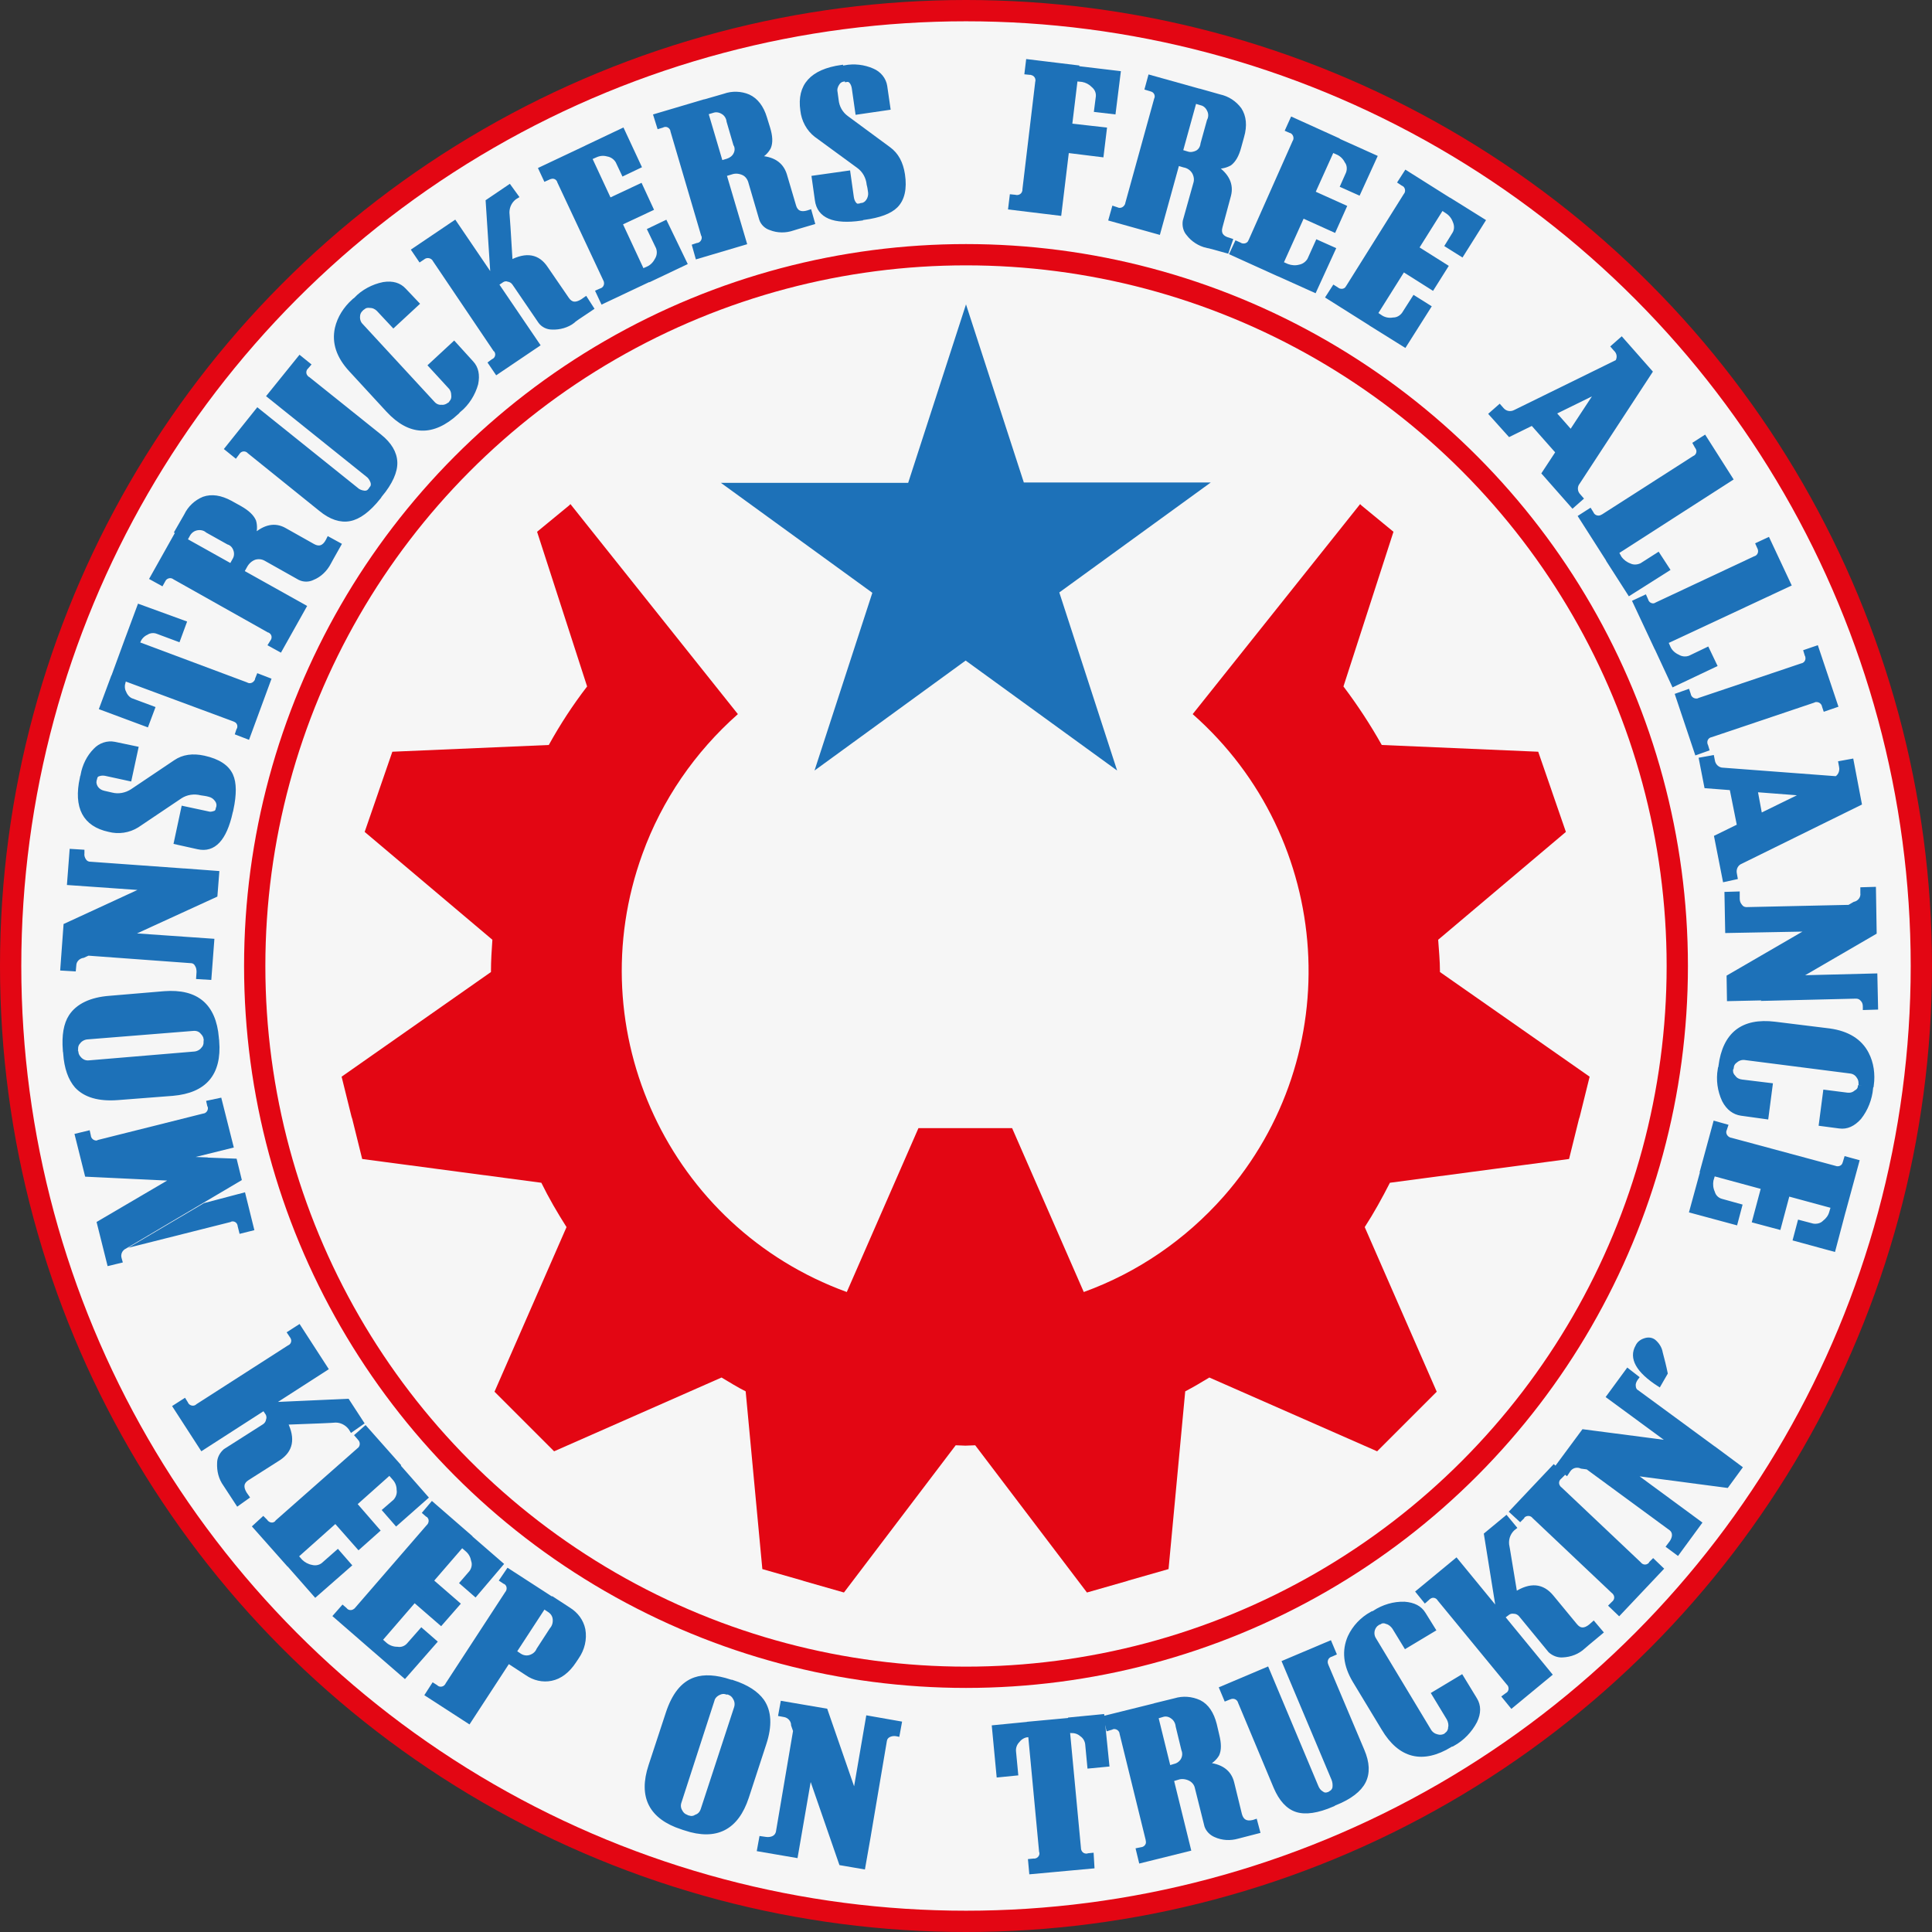 <?xml version="1.0" encoding="utf-8"?>
<!-- Generator: Adobe Illustrator 23.0.1, SVG Export Plug-In . SVG Version: 6.00 Build 0)  -->
<svg version="1.1" id="Capa_1" xmlns="http://www.w3.org/2000/svg" xmlns:xlink="http://www.w3.org/1999/xlink" x="0px" y="0px"
	 viewBox="0 0 544.6 544.6" style="enable-background:new 0 0 544.6 544.6;" xml:space="preserve">
<rect x="0" y="0" width="544.6" height="544.6" fill="#333333" stroke="none"/>
<style type="text/css">
	.st0{fill:#F6F6F6;stroke:#E30613;stroke-width:6;stroke-miterlimit:10;}
	.st1{fill:#E30613;}
	.st2{fill:#1D71B8;}
	.st3{fill:#1D71B8;stroke:#1D71B8;stroke-miterlimit:10;}
</style>
<circle class="st0" cx="272.3" cy="272.3" r="269.3"/>
<circle class="st0" cx="272.3" cy="272.3" r="200.5"/>
<path class="st1" d="M405.9,274c0-0.1,0-0.1,0-0.2c0-3-0.3-5.9-0.5-8.9l36-30.4l-3.8-11l-0.1-0.3l-0.1-0.3l-3.8-11l-44.1-1.9
	c-3.2-5.7-6.8-11.2-10.8-16.5l14.1-43.6l-9-7.4l-0.2-0.2l-0.2-0.2l-4.3,5.4l-42.9,53.8c39.9,35.2,43.8,96.1,8.7,136
	c-10.7,12.1-24.2,21.4-39.4,26.9l-20.2-46.2h-26.4l-20.2,46.2c-50-18.2-75.8-73.5-57.6-123.5c5.5-15.2,14.8-28.7,26.9-39.4
	l-42.9-53.8l-4.3-5.4l-0.2,0.2l-0.2,0.2l-9,7.4l14.1,43.6c-4,5.2-7.6,10.7-10.8,16.5l-44.1,1.9l-3.8,11l-0.1,0.3l-0.1,0.3l-3.8,11
	l36,30.4c-0.2,2.9-0.4,5.9-0.4,8.9v0.2l-42.1,29.5l2.8,11.3l0.1,0.3l0.1,0.3l2.8,11.3l50.5,6.7c2.1,4.3,4.5,8.4,7.1,12.5l-20.3,46.4
	l8.2,8.2l0.2,0.2l0.2,0.2l8.2,8.2l47.2-20.8c2.2,1.3,4.4,2.7,6.8,3.9l4.7,50.1l11.2,3.2l0.3,0.1l0.3,0.1l11.2,3.2l31.5-41.5
	c0.9,0,1.8,0.1,2.6,0.1h0.3c0.9,0,1.8-0.1,2.6-0.1l31.5,41.5l11.2-3.2l0.3-0.1l0.3-0.1l11.2-3.2l4.7-50.1c2.3-1.2,4.5-2.5,6.8-3.9
	l47.3,20.8l8.2-8.2l0.2-0.2l0.2-0.2l8.2-8.2l-20.3-46.4c2.6-4,4.9-8.2,7.1-12.5l50.5-6.7l2.8-11.3l0.1-0.3l0.1-0.3l2.8-11.3
	L405.9,274z"/>
<g>
	<path class="st2" d="M272.3,85.8l16.3,50.2h52.7l-42.7,31l16.3,50.2l-42.7-31l-42.6,31l16.3-50.1l-42.7-31H256L272.3,85.8z"/>
	<path class="st3" d="M62,310l3.3,13.1l-13.7,3.4l5.3,0.2l-9.4,5.6l-23.1-1.1l-2.8-11.2l3.3-0.8l0.2,0.9c0.1,1.1,1,1.9,2.1,1.9
		c0.2,0,0.4-0.1,0.6-0.2l29.5-7.4c1.1-0.1,1.9-1.1,1.8-2.2c0-0.2-0.1-0.4-0.2-0.6l-0.2-0.9L62,310z M58.3,326.8l8,0.3l1.3,5.3
		l-32.3,19.1c-1.3,0.6-1.9,2-1.5,3.3l0.2,0.7l-3.3,0.8l-2.9-11.6L58.3,326.8z M68.7,336.7l2.4,9.7l-3.2,0.8l-0.4-1.6
		c-0.1-1.1-1-1.9-2.1-1.8c-0.2,0-0.4,0.1-0.6,0.2l-25.4,6.4l18.3-10.8L68.7,336.7z"/>
	<path class="st3" d="M46.3,279.9L46.3,279.9c9.2-0.7,14.1,3.5,14.9,12.6l-3.3,0.3c-0.1-0.7-0.5-1.3-1-1.8c-0.6-0.7-1.5-1-2.5-0.9
		l-29.9,2.4c-0.9,0.1-1.8,0.6-2.3,1.3c-0.5,0.5-0.7,1.2-0.7,1.9l-3.3,0.3c-0.3-4.1,0.2-7.3,1.7-9.6c2-3,5.7-4.8,11-5.2L46.3,279.9z
		 M61.3,293.5c0.7,9.2-3.5,14.1-12.6,14.9l-15.5,1.2c-5.3,0.4-9.2-0.7-11.7-3.4c-1.8-2.1-2.9-5.1-3.2-9.3l3.3-0.2
		c0.1,0.7,0.5,1.3,1,1.8c0.7,0.7,1.6,1,2.5,0.9l29.8-2.5c0.9-0.1,1.8-0.6,2.3-1.3c0.5-0.5,0.7-1.2,0.7-1.9L61.3,293.5z"/>
	<path class="st3" d="M61.3,246l-0.5,6.4l-37.3,17.1c-1.4,0.2-2.5,1.3-2.5,2.7l-0.1,1.1l-3.4-0.2l0.9-12.3l33.6-15.5L61.3,246z
		 M23.3,240v0.5c-0.1,0.7,0.1,1.4,0.5,2c0.3,0.5,0.9,0.9,1.6,0.9l25,1.8l-11.1,5.2l-19.9-1.4l0.7-9.2L23.3,240z M59.9,265.1
		l-0.8,10.6l-3.3-0.2l0.1-1.5c0-0.7-0.1-1.4-0.5-2c-0.3-0.6-0.9-1-1.6-1l-27.3-2l11.9-5.4L59.9,265.1z"/>
	<path class="st3" d="M57.5,213.5L57.5,213.5c4.1,0.9,6.6,2.6,7.7,5c1,2.2,1,5.4,0.1,9.7l-3.8-0.8c0.1-0.7-0.1-1.4-0.5-1.9
		c-0.5-0.7-1.2-1.2-2.1-1.4c-0.7-0.2-1.5-0.3-2.2-0.4c-2-0.5-4.1-0.2-5.8,0.9l-12.2,8.2c-2.4,1.5-5.3,1.9-8,1.2
		c-6.9-1.5-9.5-6.4-7.7-14.7l3.7,0.8c-0.1,0.6,0.1,1.3,0.4,1.8c0.5,0.8,1.3,1.3,2.2,1.5l2.2,0.5c1.9,0.5,4,0.1,5.7-1l12.2-8.2
		C51.6,213.2,54.3,212.8,57.5,213.5z M38.5,210.9l-1.9,8.8l-6.9-1.5c-0.6-0.1-1.2-0.1-1.8,0.1c-0.5,0.1-0.9,0.5-1,1l-3.7-0.8
		c0.5-2.7,1.7-5.2,3.6-7.1c1.4-1.5,3.5-2.2,5.5-1.8L38.5,210.9z M65.1,229c-1.7,7.6-4.8,10.9-9.3,9.9l-6.3-1.4l2.1-9.8l7,1.5
		c0.6,0.2,1.2,0.1,1.8-0.1c0.5-0.1,0.8-0.5,0.9-1L65.1,229z"/>
	<path class="st3" d="M34.9,192.2c-0.3,1-0.3,2.1,0.2,3c0.4,1,1.2,1.9,2.2,2.2l5.9,2.2l-1.8,4.8l-12.9-4.8l3.2-8.6L34.9,192.2z
		 M75.9,191.6l-6,16.3l-3.1-1.2l0.3-0.9c0.6-0.9,0.3-2.2-0.7-2.7c-0.2-0.1-0.4-0.2-0.7-0.3L32,190.3l3.7-10.1l33.7,12.6
		c1,0.6,2.2,0.2,2.8-0.8c0.1-0.2,0.2-0.4,0.2-0.6l0.4-1L75.9,191.6z M52.1,175.5l-1.8,4.9l-5.9-2.2c-1-0.4-2.2-0.3-3.1,0.3
		c-0.9,0.4-1.7,1.2-2.1,2.1l-3.2-1.2l3.2-8.6L52.1,175.5z"/>
	<path class="st3" d="M85.9,171l-6.9,12.3l-2.9-1.6l0.5-0.8c0.7-0.9,0.6-2.1-0.3-2.8c-0.2-0.1-0.4-0.3-0.6-0.3l-26.5-14.9
		c-0.9-0.7-2.1-0.5-2.8,0.3c-0.1,0.2-0.2,0.3-0.3,0.5l-0.5,0.9l-2.9-1.6l6.9-12.3L85.9,171z M95.7,153.5c-2,3.5-2.9,5.2-2.9,5.2
		c-1,1.9-2.6,3.5-4.6,4.3c-1.2,0.6-2.6,0.6-3.8,0l-9.6-5.4c-0.9-0.5-2-0.6-3-0.3c-1.1,0.4-2,1.2-2.6,2.3l-0.5,0.9l-3.2-1.8l0.5-0.9
		c0.5-0.8,0.6-1.8,0.3-2.7c-0.3-1-1-1.8-2-2.1l-5.9-3.3c-0.8-0.7-1.9-0.9-2.9-0.7c-1,0.2-1.8,0.8-2.3,1.6l-0.5,0.9l-3-1.6l2.7-4.7
		c1-2.1,2.8-3.8,5-4.7c2.3-0.8,4.8-0.4,7.6,1.1l2.7,1.5c2.1,1.2,3.4,2.4,4,3.8c0.4,1.4,0.3,2.9-0.2,4.2c3.1-2.8,6-3.4,8.8-1.8l8,4.5
		c1.6,0.9,3,0.5,4-1.4l0.3-0.6L95.7,153.5z"/>
	<path class="st3" d="M106.8,140.3c-2.9,3.6-5.6,5.6-8.2,6.1c-2.6,0.5-5.4-0.4-8.3-2.8l-20.1-16.2c-0.7-0.8-2-0.9-2.8-0.1
		c-0.1,0.1-0.3,0.3-0.4,0.5l-0.6,0.8l-2.6-2.1l8.8-11l27.8,22.3c0.6,0.6,1.4,0.9,2.2,1c0.6,0.1,1.2-0.1,1.6-0.6L106.8,140.3z
		 M87.1,102.8l-0.6,0.7c-0.8,0.7-0.9,2-0.1,2.8c0.1,0.2,0.3,0.3,0.5,0.4l20.1,16.1c2.9,2.3,4.4,4.8,4.5,7.5c0.1,2.6-1.3,5.8-4.2,9.3
		l-2.6-2.1c0.4-0.5,0.4-1.1,0.2-1.7c-0.3-0.8-0.8-1.5-1.4-1.9l-27.8-22.3l8.8-10.9L87.1,102.8z"/>
	<path class="st3" d="M128.8,116.4c-6.8,6.2-13.3,6-19.5-0.7l-10.5-11.4c-3.5-3.8-4.8-7.7-3.9-11.8c0.7-3,2.4-5.6,4.7-7.7l2.2,2.5
		c-0.5,0.5-0.8,1.2-0.8,1.8c-0.1,0.9,0.2,1.9,0.8,2.5l20.3,22c0.6,0.7,1.5,1.1,2.4,1c0.7,0.1,1.4-0.2,2-0.6L128.8,116.4z
		 M117.7,85.6l-6.8,6.3l-4.3-4.6c-0.6-0.6-1.4-1-2.3-1c-0.6-0.1-1.3,0-1.8,0.4l-2.3-2.4c2.1-2.2,4.9-3.7,7.9-4.3
		c2.6-0.4,4.5,0.2,5.9,1.7L117.7,85.6z M133,102.2c1.4,1.5,1.8,3.5,1.3,6c-0.8,2.9-2.5,5.6-4.8,7.5l-2.3-2.4
		c0.4-0.5,0.6-1.2,0.5-1.9c0-0.9-0.3-1.7-0.9-2.3l-5.6-6.1l6.8-6.3L133,102.2z"/>
	<path class="st3" d="M151.7,97.2l-11.7,7.9l-1.9-2.8l0.8-0.6c1-0.4,1.5-1.6,1-2.6c-0.1-0.2-0.2-0.4-0.4-0.5l-17-25.2
		c-0.5-1-1.7-1.4-2.7-1c-0.2,0.1-0.4,0.2-0.5,0.3l-0.9,0.6l-1.9-2.8l11.7-7.9L151.7,97.2z M145.7,55.4c-1.6,0.9-2.6,2.6-2.6,4.5
		c0.1,0.9,0.4,5.5,0.9,13.9c4.4-2.3,7.7-1.7,10,1.8l5.9,8.6c1.1,1.6,2.4,1.7,4.2,0.6l1-0.7l1.8,2.8c-3.6,2.4-5.4,3.6-5.3,3.7
		c-1.7,1.3-3.9,1.9-6,1.8c-1.3,0-2.6-0.6-3.4-1.7l-7.3-10.7c-0.4-0.6-1-1-1.7-1.1c-0.5-0.2-1.1-0.1-1.6,0.2l-0.9,0.6l-2-3l-1.3-20
		l6.2-4.2L145.7,55.4z"/>
	<path class="st3" d="M182.5,79.2l-12.7,6l-1.4-3l0.9-0.4c1.1-0.3,1.7-1.4,1.4-2.5c-0.1-0.2-0.1-0.4-0.2-0.5l-12.9-27.5
		c-0.3-1.1-1.4-1.7-2.5-1.3c-0.2,0.1-0.4,0.1-0.5,0.2l-0.9,0.4l-1.4-3l12.7-6L182.5,79.2z M180.3,46.9l-4.6,2.2l-1.7-3.6
		c-0.6-1-1.6-1.7-2.8-1.9c-1.1-0.3-2.2-0.2-3.3,0.3l-0.9,0.4l-1.4-3l9.9-4.7L180.3,46.9z M183.7,58.9l-8.1,3.8l-3.1-6.7l8.1-3.8
		L183.7,58.9z M193.2,74.2l-9.9,4.7l-1.4-3l0.9-0.4c1-0.5,1.8-1.4,2.3-2.4c0.6-1,0.7-2.2,0.3-3.3l-2.4-5l4.6-2.2L193.2,74.2z"/>
	<path class="st3" d="M210,68.5l-13.5,4l-0.9-3.2l0.9-0.3c1.1-0.1,1.9-1.1,1.8-2.2c0-0.2-0.1-0.4-0.2-0.6L189.5,37
		c-0.1-1.1-1.2-1.9-2.2-1.7c-0.2,0-0.4,0.1-0.6,0.2l-1,0.3l-1-3.2l13.5-4L210,68.5z M229.2,62.8c-3.8,1.1-5.7,1.7-5.7,1.7
		c-2,0.7-4.3,0.7-6.3-0.1c-1.3-0.4-2.3-1.4-2.7-2.6l-3.1-10.6c-0.3-1-1-1.9-1.9-2.3c-1.1-0.5-2.3-0.6-3.4-0.2l-1,0.3l-1-3.5l1-0.3
		c0.9-0.3,1.7-0.9,2.1-1.7c0.5-0.9,0.5-2,0-2.8l-1.9-6.5c-0.1-1-0.7-2-1.6-2.5c-0.8-0.5-1.8-0.7-2.7-0.4l-1,0.3l-1-3.2l5.2-1.5
		c2.2-0.8,4.7-0.7,6.8,0.2c2.2,1,3.8,3.1,4.7,6.1l0.9,2.9c0.7,2.3,0.8,4.1,0.2,5.5c-0.7,1.3-1.8,2.3-3.1,2.8
		c4.1,0.1,6.6,1.7,7.6,4.8l2.6,8.8c0.5,1.8,1.8,2.4,3.8,1.8l0.6-0.2L229.2,62.8z"/>
	<path class="st3" d="M254.6,49.2L254.6,49.2c0.6,4-0.1,7-2,8.9c-1.7,1.7-4.7,2.8-9.1,3.4l-0.5-3.8c0.7-0.1,1.3-0.6,1.6-1.1
		c0.5-0.7,0.7-1.6,0.6-2.4c-0.1-0.7-0.2-1.5-0.4-2.2c-0.2-2-1.2-3.9-2.9-5.1L230,38.2c-2.2-1.7-3.6-4.3-3.9-7.1
		c-1-7,2.7-11.1,11.1-12.3l0.5,3.7c-0.6,0.1-1.2,0.5-1.5,1c-0.5,0.7-0.8,1.6-0.6,2.5l0.3,2.2c0.2,2,1.2,3.8,2.9,5l11.8,8.7
		C252.8,43.5,254.1,45.9,254.6,49.2L254.6,49.2z M242.7,61.7c-7.7,1.1-11.9-0.7-12.5-5.3l-0.9-6.4l9.9-1.4l1,7.1
		c0.1,0.6,0.3,1.2,0.7,1.7c0.3,0.4,0.7,0.6,1.2,0.5L242.7,61.7z M250.5,30.5l-8.9,1.3l-1-7c-0.1-0.6-0.3-1.2-0.7-1.7
		c-0.3-0.4-0.8-0.6-1.3-0.5l-0.5-3.7c2.7-0.5,5.4-0.2,7.9,0.9c1.9,0.8,3.3,2.5,3.6,4.5L250.5,30.5z"/>
	<path class="st3" d="M298.7,60.3l-14-1.7l0.4-3.3l1,0.1c1.1,0.3,2.2-0.3,2.5-1.3c0.1-0.2,0.1-0.4,0.1-0.7l3.6-30.2
		c0.3-1.1-0.3-2.2-1.4-2.5c-0.2-0.1-0.4-0.1-0.6-0.1l-1-0.1l0.4-3.3l14,1.7L298.7,60.3z M310.6,43.8l-8.9-1.1l0.9-7.3l8.9,1
		L310.6,43.8z M314,31.7l-5.1-0.6l0.5-3.9c0.1-1.2-0.4-2.3-1.4-3.1c-0.8-0.8-1.8-1.3-2.9-1.5l-1-0.1l0.4-3.3l10.9,1.3L314,31.7z"/>
	<path class="st3" d="M326.6,65.6L313,61.8l0.9-3.2l0.9,0.3c1,0.5,2.2,0,2.7-1c0.1-0.2,0.2-0.4,0.2-0.6l8.1-29.3c0.5-1,0-2.2-1-2.6
		c-0.2-0.1-0.4-0.1-0.6-0.2l-1-0.3l0.9-3.3l13.6,3.8L326.6,65.6z M345.9,70.9c-3.8-1.1-5.8-1.6-5.7-1.5c-2.1-0.5-4-1.7-5.3-3.4
		c-0.9-1-1.2-2.4-1-3.7l3-10.7c0.3-1,0.1-2.1-0.4-3c-0.6-1-1.6-1.7-2.8-1.9l-1-0.3l1-3.5l1,0.3c0.9,0.3,1.9,0.1,2.7-0.3
		c0.9-0.5,1.4-1.4,1.5-2.4l1.8-6.5c0.5-0.9,0.5-2.1,0-3c-0.4-0.9-1.2-1.6-2.1-1.8l-1-0.3l0.9-3.3l5.3,1.5c2.3,0.5,4.3,1.8,5.7,3.7
		c1.3,2,1.6,4.6,0.7,7.7l-0.8,2.9c-0.6,2.3-1.5,3.9-2.7,4.8c-1.3,0.7-2.7,1-4.1,0.8c3.4,2.3,4.7,5,3.9,8.1l-2.4,8.9
		c-0.5,1.8,0.3,3,2.3,3.5l0.6,0.2L345.9,70.9z"/>
	<path class="st3" d="M359.9,77.2l-12.8-5.8l1.4-3l0.9,0.4c0.9,0.6,2.2,0.4,2.8-0.5c0.1-0.2,0.2-0.4,0.3-0.6L364.8,40
		c0.6-0.9,0.3-2.2-0.6-2.8c-0.2-0.1-0.3-0.2-0.5-0.2l-0.9-0.4l1.4-3.1l12.8,5.8L359.9,77.2z M370.6,82l-10-4.5l1.4-3l0.9,0.4
		c1.1,0.4,2.3,0.5,3.4,0.2c1.1-0.2,2.1-0.9,2.7-1.9l2.3-5.1l4.7,2.1L370.6,82z M376.1,65l-8.2-3.7l3-6.7l8.2,3.7L376.1,65z
		 M383,54.5l-4.7-2.1l1.6-3.6c0.4-1.1,0.3-2.4-0.4-3.3c-0.5-1-1.3-1.8-2.3-2.3l-0.9-0.4l1.4-3.1l10,4.5L383,54.5z"/>
	<path class="st3" d="M386.1,91.2l-11.9-7.5l1.8-2.8l0.8,0.5c0.8,0.7,2.1,0.7,2.8-0.1c0.1-0.2,0.3-0.4,0.4-0.6L396.1,55
		c0.7-0.8,0.6-2.1-0.2-2.8c-0.1-0.1-0.3-0.2-0.5-0.3l-0.9-0.6l1.8-2.8l11.9,7.5L386.1,91.2z M396,97.4l-9.3-5.8l1.8-2.8l0.9,0.6
		c1,0.6,2.2,0.8,3.3,0.6c1.2,0,2.2-0.6,2.9-1.5l3-4.7l4.3,2.7L396,97.4z M403.8,81.3l-7.6-4.8l3.9-6.2l7.6,4.8L403.8,81.3z
		 M412.1,71.9l-4.3-2.7l2.1-3.4c0.6-1,0.6-2.3,0.1-3.4c-0.4-1.1-1.1-2-2-2.6l-0.9-0.6l1.8-2.8l9.3,5.8L412.1,71.9z"/>
	<path class="st3" d="M448.9,111.1l-23.4,11.5l-5.3-5.9l2.5-2.2l0.7,0.8c0.9,1.1,2.4,1.4,3.7,0.7l27.5-13.5L448.9,111.1z
		 M438.5,126.9l-6.1-6.9l6.2-3.1l3.7,4.2L438.5,126.9z M443.3,142.7l-8.2-9.3l20.5-31.2c0.9-1.1,0.8-2.7-0.3-3.7l-0.7-0.8l2.5-2.2
		l8.2,9.3L444.9,136c-0.9,1.1-0.8,2.7,0.2,3.7l0.7,0.8L443.3,142.7z"/>
	<path class="st3" d="M453,157.5l-7.6-11.9l2.8-1.8l0.5,0.8c0.4,1,1.6,1.5,2.6,1.1c0.2-0.1,0.4-0.2,0.6-0.3l25.6-16.4
		c1-0.4,1.5-1.6,1-2.6c-0.1-0.2-0.2-0.4-0.3-0.5l-0.5-0.9l2.8-1.8L488,135L453,157.5z M459.3,167.4l-5.9-9.2l2.8-1.8l0.5,0.9
		c0.7,0.9,1.6,1.6,2.7,2c1,0.5,2.3,0.4,3.3-0.1l4.7-3l2.8,4.3L459.3,167.4z"/>
	<path class="st3" d="M466.7,182.4l-6-12.8l3-1.4l0.4,0.9c0.3,1.1,1.4,1.7,2.4,1.4c0.2-0.1,0.4-0.2,0.6-0.3l27.5-12.9
		c1.1-0.3,1.7-1.4,1.4-2.5c-0.1-0.2-0.1-0.4-0.2-0.5l-0.4-0.9l3-1.4l6,12.8L466.7,182.4z M471.7,193.1l-4.6-9.9l3-1.4l0.4,0.9
		c0.5,1,1.4,1.8,2.5,2.3c1,0.6,2.2,0.7,3.3,0.3l5-2.4l2.2,4.6L471.7,193.1z"/>
	<path class="st3" d="M478.2,212.3l-5.5-16.4l3.1-1.1l0.3,0.9c0.2,1.1,1.2,1.8,2.3,1.7c0.2,0,0.4-0.1,0.6-0.2l28.8-9.7
		c1.1-0.2,1.8-1.2,1.6-2.3c0-0.2-0.1-0.4-0.2-0.6l-0.3-1l3.2-1.1l5.5,16.4l-3.2,1.1l-0.3-0.9c-0.2-1.1-1.2-1.8-2.3-1.7
		c-0.2,0-0.4,0.1-0.6,0.2l-28.8,9.7c-1.1,0.2-1.8,1.2-1.6,2.3c0,0.2,0.1,0.4,0.2,0.6l0.3,1L478.2,212.3z"/>
	<path class="st3" d="M506.9,223.7l-26-2l-1.5-7.7l3.3-0.6l0.2,1c0.2,1.4,1.4,2.5,2.8,2.5l30.5,2.3L506.9,223.7z M486.1,248.1
		l-2.4-12.2l33.5-16.4c1.3-0.5,2-2,1.7-3.4l-0.2-1.1l3.3-0.6l2.3,12.1l-33.5,16.5c-1.3,0.5-2,1.9-1.7,3.3l0.2,1.1L486.1,248.1z
		 M490,232.1l-1.8-9l6.9,0.5l1,5.4L490,232.1z"/>
	<path class="st3" d="M486.8,262.5l-0.2-10.6l3.3-0.1v1.5c0,0.7,0.2,1.4,0.7,2c0.4,0.6,1,0.9,1.7,0.9l27.3-0.6l-11.3,6.5
		L486.8,262.5z M487.3,281.7l-0.1-6.4l35.5-20.6c1.4-0.3,2.4-1.6,2.2-3v-1.1l3.4-0.1l0.2,12.4l-32,18.6L487.3,281.7z M525.6,284.2
		v-0.5c0-0.7-0.2-1.4-0.7-1.9c-0.4-0.5-1-0.8-1.7-0.8l-25,0.6l10.6-6.2l19.9-0.5l0.2,9.2L525.6,284.2z"/>
	<path class="st3" d="M490.8,314c-2-0.3-3.7-1.5-4.9-3.8c-1.3-2.8-1.7-5.8-1.2-8.8l3.3,0.4c0,0.7,0.3,1.3,0.8,1.8
		c0.5,0.7,1.3,1.1,2.2,1.2l8.2,1l-1.2,9.2L490.8,314z M484.9,300.5c1.2-9.1,6.3-13.1,15.4-12l15.4,1.9c5.1,0.7,8.7,2.9,10.6,6.6
		c1.4,2.7,1.8,5.8,1.4,8.9l-3.3-0.5c0-0.7-0.2-1.4-0.6-1.9c-0.5-0.8-1.3-1.3-2.3-1.4l-29.7-3.8c-0.9-0.1-1.8,0.2-2.5,0.8
		c-0.6,0.4-1,1-1.1,1.8L484.9,300.5z M513.2,316.9l1.2-9.2l6.3,0.8c0.9,0.1,1.7-0.1,2.4-0.7c0.6-0.3,1-0.8,1.1-1.4l3.3,0.4
		c-0.3,3-1.4,5.9-3.3,8.3c-1.7,1.9-3.6,2.8-5.7,2.5L513.2,316.9z"/>
	<path class="st3" d="M476.7,341.4l2.9-10.6l3.2,0.9l-0.3,1c-0.2,1.1-0.1,2.3,0.4,3.4c0.3,1.1,1.2,2,2.3,2.3l5.4,1.5l-1.3,4.9
		L476.7,341.4z M479.7,330.1l3.7-13.6l3.2,0.9l-0.3,0.9c-0.5,1,0,2.2,1,2.7c0.2,0.1,0.4,0.2,0.6,0.2l29.3,7.9c1,0.4,2.2,0,2.6-1
		c0.1-0.2,0.1-0.4,0.2-0.6l0.3-1l3.3,0.9l-3.7,13.6L479.7,330.1z M494.4,344.2l2.3-8.6l7.1,1.9l-2.3,8.6L494.4,344.2z M505.9,349.3
		l1.3-4.9l3.8,1c1.2,0.2,2.4-0.1,3.2-0.9c0.9-0.7,1.6-1.6,1.9-2.7l0.3-1l3.3,0.9l-2.8,10.6L505.9,349.3z"/>
	<path class="st3" d="M56.9,408.4l-7.7-11.9l2.8-1.8l0.5,0.8c0.4,1,1.6,1.5,2.6,1.1c0.2-0.1,0.4-0.2,0.6-0.4l25.7-16.5
		c1-0.4,1.5-1.6,1-2.6c-0.1-0.2-0.2-0.4-0.3-0.5l-0.6-0.9l2.8-1.8l7.7,11.9L56.9,408.4z M99.1,403.2c-0.9-1.6-2.6-2.7-4.5-2.7
		c-0.9,0.1-5.6,0.3-14,0.6c2.2,4.5,1.5,7.8-2,10.1l-8.8,5.6c-1.6,1-1.8,2.4-0.7,4.2l0.7,1L67,424c-2.4-3.7-3.6-5.5-3.6-5.5
		c-1.3-1.8-1.8-3.9-1.7-6.1c0-1.4,0.7-2.6,1.7-3.5l11-7c0.6-0.4,1-1,1.1-1.7c0.2-0.5,0.1-1.1-0.1-1.6l-0.6-0.9l3.1-2l20.1-0.9
		l4.1,6.3L99.1,403.2z"/>
	<path class="st3" d="M81.1,440.9l-9.4-10.6l2.5-2.3l0.7,0.7c0.6,0.9,1.8,1.3,2.7,0.7c0.2-0.1,0.4-0.3,0.5-0.5l22.9-20.2
		c0.9-0.6,1.2-1.8,0.6-2.8c-0.1-0.2-0.3-0.3-0.4-0.5l-0.7-0.8l2.5-2.2l9.4,10.6L81.1,440.9z M88.9,449.7l-7.3-8.3l2.5-2.2l0.7,0.8
		c0.8,0.8,1.9,1.4,3,1.6c1.1,0.3,2.3,0.1,3.2-0.6l4.2-3.7l3.4,3.9L88.9,449.7z M101.1,436.3l-6-6.8l5.6-4.9l5.9,6.8L101.1,436.3z
		 M111.7,429.6l-3.4-3.9l3-2.6c0.8-0.9,1.2-2.1,1-3.2c0-1.1-0.4-2.2-1.2-3.1l-0.7-0.8l2.5-2.2l7.3,8.3L111.7,429.6z"/>
	<path class="st3" d="M105.1,464.8l-10.7-9.3l2.2-2.5l0.7,0.6c0.7,0.9,1.9,1,2.8,0.3c0.2-0.1,0.3-0.3,0.5-0.5l20-23.1
		c0.8-0.7,1-2,0.3-2.8c-0.1-0.2-0.3-0.3-0.5-0.4l-0.8-0.7l2.2-2.6l10.7,9.3L105.1,464.8z M114.1,472.6l-8.3-7.2l2.2-2.5l0.8,0.7
		c0.9,0.7,2,1.1,3.2,1.1c1.1,0.2,2.3-0.2,3.1-1.1l3.7-4.2l3.9,3.4L114.1,472.6z M124.3,457.7l-6.8-5.9l4.9-5.6l6.8,5.9L124.3,457.7z
		 M134,449.6l-3.9-3.4l2.6-3c0.7-0.9,1-2.2,0.6-3.3c-0.2-1.1-0.7-2.1-1.6-2.9l-0.8-0.7l2.2-2.6l8.3,7.2L134,449.6z"/>
	<path class="st3" d="M132.2,485.4l-11.9-7.7l1.8-2.8l0.8,0.5c0.8,0.8,2.1,0.7,2.8-0.1c0.2-0.2,0.3-0.4,0.4-0.6l16.7-25.6
		c0.7-0.8,0.7-2.1-0.1-2.8c-0.2-0.1-0.3-0.3-0.5-0.3l-0.9-0.6l1.9-2.8l11.9,7.7L132.2,485.4z M161.9,468.4c-1.8,2.7-4,4.4-6.5,4.9
		c-2.4,0.5-4.9-0.1-6.9-1.5l-4.6-3l1.8-2.8l0.9,0.6c0.8,0.5,1.8,0.7,2.8,0.4c1-0.3,1.9-1,2.3-2l3.7-5.7c0.7-0.8,1-1.8,0.9-2.9
		c-0.1-1-0.6-1.8-1.5-2.4l-0.9-0.6l1.9-2.8l4.6,3c2.1,1.3,3.6,3.3,4.1,5.7c0.5,2.8-0.2,5.6-1.8,7.9L161.9,468.4z"/>
	<path class="st3" d="M192.2,515.2c-8.8-2.9-11.8-8.7-8.9-17.5l4.9-14.9c1.7-5.1,4.2-8.3,7.7-9.5c2.6-0.9,5.9-0.7,9.9,0.6l-1.1,3.2
		c-0.7-0.2-1.4-0.1-2,0.2c-0.9,0.4-1.6,1.1-1.8,2l-9.3,28.7c-0.3,0.9-0.2,1.8,0.3,2.6c0.3,0.6,0.8,1.1,1.5,1.4L192.2,515.2z
		 M210.6,506.6L210.6,506.6c-2.9,8.8-8.7,11.8-17.5,8.9l1.1-3.2c0.7,0.2,1.4,0.1,2-0.3c0.9-0.3,1.5-1,1.8-1.9l9.4-28.7
		c0.3-0.9,0.2-1.9-0.3-2.7c-0.3-0.6-0.8-1.1-1.5-1.4l1-3.2c4,1.3,6.7,3.1,8.3,5.3c2.1,3,2.3,7.1,0.6,12.2L210.6,506.6z"/>
	<path class="st3" d="M224.4,523.2l-10.5-1.8l0.6-3.3l1.4,0.2c0.7,0.1,1.5,0,2.1-0.3c0.6-0.3,1-0.8,1.2-1.5l4.6-27.1l4.3,12.4
		L224.4,523.2z M243.4,526.4l-6.4-1.1l-13.5-39c0-1.4-1.1-2.6-2.5-2.8l-1.1-0.2l0.6-3.3l12.3,2.1l12.2,35.2L243.4,526.4z M253.1,489
		l-0.5-0.1c-0.7-0.1-1.4,0-2,0.3c-0.6,0.3-1,0.8-1.1,1.5l-4.2,24.8l-4.1-11.6l3.4-19.8l9.1,1.6L253.1,489z"/>
	<path class="st3" d="M289.6,489.2c-1,0.1-2,0.7-2.6,1.5c-0.8,0.8-1.2,1.9-1.1,3l0.6,6.3l-5.1,0.5l-1.3-13.7l9.2-0.9L289.6,489.2z
		 M308,526.2l-17.4,1.6l-0.3-3.3l1-0.1c1.1,0.1,2.1-0.7,2.2-1.8c0-0.2,0-0.5-0.1-0.7l-3.4-36.1l10.8-1l3.4,36.1c0,1.1,0.8,2.1,2,2.1
		c0.2,0,0.4,0,0.6-0.1l1-0.1L308,526.2z M312.2,497.5L307,498l-0.6-6.3c-0.1-1.1-0.7-2.1-1.6-2.7c-0.8-0.7-1.8-1-2.9-1l-0.3-3.4
		l9.2-0.9L312.2,497.5z"/>
	<path class="st3" d="M335.2,521.3l-13.7,3.4l-0.8-3.3l1-0.2c1.1-0.1,2-1.1,1.8-2.2c0-0.2-0.1-0.4-0.1-0.6l-7.3-29.7
		c-0.1-1.1-1.1-1.9-2.2-1.8c-0.2,0-0.4,0.1-0.6,0.2l-1,0.3l-0.8-3.3l13.7-3.4L335.2,521.3z M354.7,516.3c-3.9,1-5.8,1.5-5.8,1.5
		c-2.1,0.6-4.3,0.5-6.3-0.4c-1.2-0.5-2.2-1.5-2.6-2.7l-2.7-10.8c-0.2-1-0.9-1.9-1.9-2.4c-1-0.5-2.3-0.7-3.4-0.3l-1,0.3l-0.9-3.5
		l1-0.3c0.9-0.2,1.7-0.8,2.2-1.6c0.5-0.9,0.6-1.9,0.2-2.9l-1.6-6.6c-0.1-1-0.6-2-1.5-2.6c-0.8-0.6-1.8-0.8-2.7-0.5l-1,0.3l-0.8-3.3
		l5.3-1.3c2.3-0.7,4.7-0.5,6.9,0.5c2.2,1.1,3.6,3.3,4.4,6.4l0.7,3c0.6,2.4,0.6,4.2,0,5.5c-0.7,1.2-1.9,2.2-3.2,2.7
		c4.1,0.3,6.6,2,7.4,5.2l2.2,9c0.5,1.8,1.7,2.5,3.7,2l0.6-0.2L354.7,516.3z"/>
	<path class="st3" d="M375.6,508.8c-4.2,1.8-7.6,2.3-10.1,1.5c-2.5-0.8-4.5-3-6-6.5l-10-23.9c-0.3-1.1-1.3-1.7-2.4-1.5
		c-0.2,0.1-0.4,0.1-0.6,0.2l-1,0.4l-1.3-3.1l13-5.5l13.9,33.1c0.3,0.8,0.8,1.5,1.5,1.9c0.5,0.4,1.1,0.5,1.7,0.3L375.6,508.8z
		 M376.2,466.1l-0.9,0.4c-1.1,0.3-1.7,1.3-1.5,2.4c0.1,0.2,0.1,0.4,0.2,0.6l10.1,23.9c1.5,3.5,1.6,6.4,0.4,8.8s-3.9,4.5-8.1,6.2
		l-1.3-3.1c0.5-0.3,0.9-0.8,1-1.4c0.1-0.8,0-1.7-0.3-2.4l-13.9-33l13-5.5L376.2,466.1z"/>
	<path class="st3" d="M408.9,492c-7.9,4.8-14.3,3.2-19-4.7l-8.1-13.4c-2.7-4.5-3.1-8.6-1.4-12.5c1.3-2.8,3.5-5.1,6.2-6.6l1.7,2.9
		c-0.6,0.4-1,1-1.2,1.6c-0.3,0.9-0.2,1.9,0.3,2.7l15.6,25.9c0.5,0.8,1.3,1.3,2.2,1.5c0.7,0.2,1.4,0.1,2.1-0.2L408.9,492z
		 M404.2,459.4l-8,4.8l-3.3-5.4c-0.5-0.7-1.2-1.3-2-1.5c-0.6-0.3-1.3-0.3-1.8,0l-1.8-2.8c2.6-1.7,5.6-2.6,8.6-2.5
		c2.6,0.2,4.4,1.1,5.5,2.9L404.2,459.4z M415.9,479c1.1,1.8,1.1,3.9,0,6.2c-1.4,2.7-3.6,5-6.3,6.5l-1.8-2.9c0.5-0.4,0.9-1.1,0.9-1.8
		c0.2-0.8,0-1.7-0.4-2.5l-4.3-7.1l8-4.8L415.9,479z"/>
	<path class="st3" d="M437,472l-10.9,9l-2.2-2.7l0.8-0.6c1-0.5,1.3-1.7,0.8-2.7c-0.1-0.2-0.3-0.4-0.4-0.5l-19.4-23.6
		c-0.6-1-1.8-1.3-2.7-0.7c-0.2,0.1-0.3,0.2-0.5,0.4l-0.8,0.7l-2.1-2.6l10.9-9L437,472z M427,430.6c-1.5,1.1-2.3,2.9-2.1,4.8
		c0.2,0.9,0.9,5.5,2.3,13.8c4.2-2.7,7.6-2.4,10.3,0.9l6.6,8c1.2,1.5,2.6,1.5,4.2,0.2l0.9-0.8l2.2,2.6c-3.4,2.8-5,4.2-5,4.2
		c-1.6,1.5-3.7,2.3-5.9,2.4c-1.3,0.1-2.6-0.4-3.6-1.3l-8.3-10.1c-0.4-0.5-1.1-0.9-1.8-0.9c-0.6-0.1-1.1,0-1.6,0.3l-0.8,0.6l-2.4-2.9
		l-3.2-19.9l5.8-4.8L427,430.6z"/>
	<path class="st3" d="M468.4,442.2l-12,12.7l-2.4-2.3l0.7-0.7c0.9-0.7,1.1-1.9,0.4-2.8c-0.1-0.2-0.3-0.3-0.5-0.5l-22.2-21
		c-0.7-0.9-1.9-1-2.8-0.4c-0.2,0.1-0.3,0.3-0.4,0.5l-0.7,0.7l-2.5-2.3l12-12.7l2.5,2.3l-0.7,0.7c-0.9,0.7-1.1,1.9-0.4,2.8
		c0.1,0.2,0.3,0.3,0.5,0.5l22.2,21c0.7,0.9,1.9,1.1,2.8,0.4c0.2-0.1,0.3-0.3,0.4-0.5l0.7-0.7L468.4,442.2z"/>
	<path class="st3" d="M490.6,413.7l-3.8,5.2l-41-5.4c-1.3-0.6-2.8-0.2-3.6,1l-0.6,0.9l-2.7-2l7.4-10l36.9,4.8L490.6,413.7z
		 M479.2,429.3l-6.3,8.6l-2.7-2l0.9-1.2c0.4-0.6,0.7-1.3,0.7-2c0-0.7-0.3-1.3-0.8-1.7l-22.2-16.3l13,1.8L479.2,429.3z M461.5,388.3
		l-0.3,0.4c-0.4,0.6-0.7,1.3-0.6,2c0,0.6,0.3,1.3,0.9,1.6l20.3,14.9l-12.3-1.6l-16.2-11.9l5.5-7.5L461.5,388.3z"/>
	<path class="st3" d="M466.2,378c1,0.8,1.8,2,2,3.3c0.5,1.9,1,3.8,1.4,5.8l-1.9,3.3c-6.1-3.9-8.1-7.6-6.2-10.9
		c0.4-0.9,1.2-1.5,2.2-1.8C464.6,377.4,465.5,377.5,466.2,378L466.2,378z"/>
</g>
</svg>
